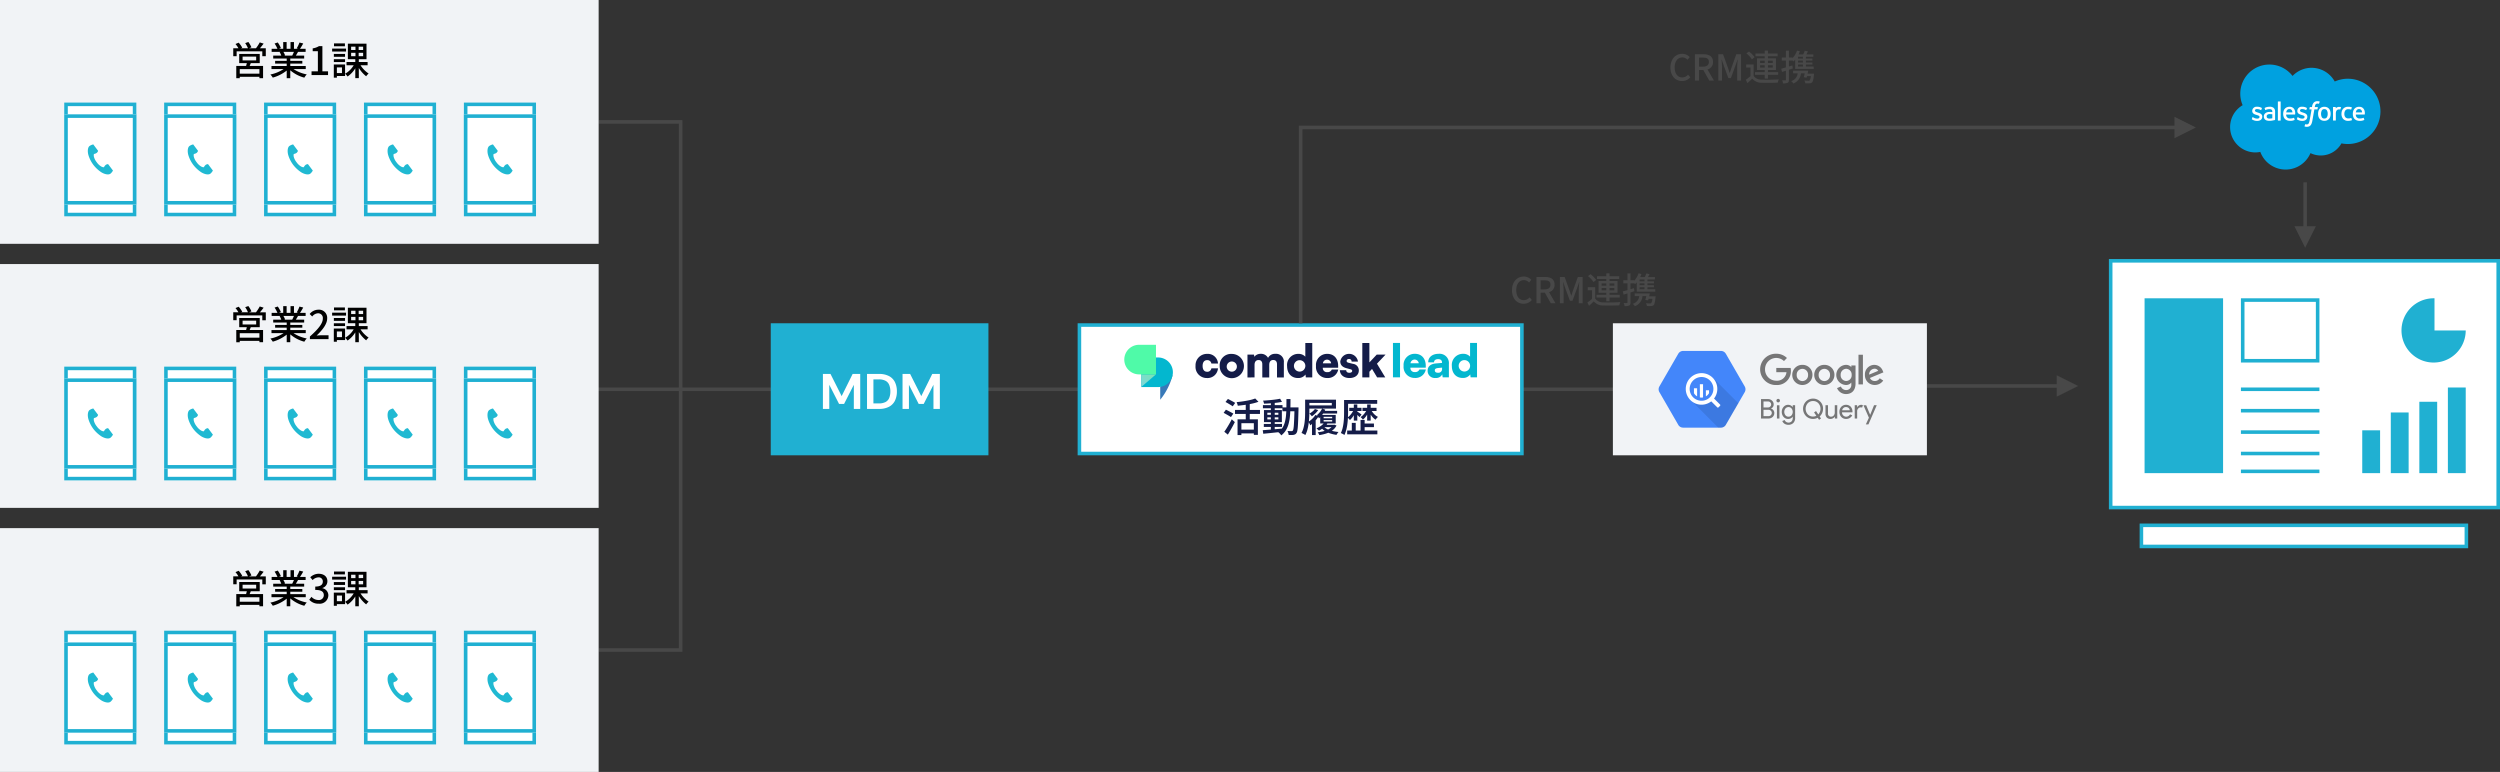 <svg xmlns="http://www.w3.org/2000/svg" xmlns:xlink="http://www.w3.org/1999/xlink" width="700.605" height="216.325" viewBox="0 0 700.605 216.325">
  <rect x="0" y="0" width="700.605" height="216.325" fill="#333333" stroke="none"/>
  <defs>
    <linearGradient id="linear-gradient" x1="0.946" x2="0" y2="1" gradientUnits="objectBoundingBox">
      <stop offset="0" stop-color="#7be4b5"/>
      <stop offset="1" stop-color="#7cd6de"/>
    </linearGradient>
  </defs>
  <g id="グループ_10390" data-name="グループ 10390" transform="translate(-4333 -6884.58)">
    <path id="パス_4839" data-name="パス 4839" d="M-16.82.13A2.906,2.906,0,0,0-14.53-.93l-.62-.73a2.129,2.129,0,0,1-1.63.78c-1.3,0-2.12-1.07-2.12-2.82,0-1.73.88-2.79,2.15-2.79a1.958,1.958,0,0,1,1.44.66l.63-.74a2.836,2.836,0,0,0-2.09-.93c-1.86,0-3.32,1.44-3.32,3.84S-18.67.13-16.82.13ZM-13.23,0h1.16V-2.97h1.19L-9.21,0H-7.9L-9.7-3.12A2.049,2.049,0,0,0-8.16-5.23c0-1.59-1.14-2.14-2.66-2.14h-2.41Zm1.16-3.9V-6.43h1.11c1.07,0,1.65.31,1.65,1.2S-9.89-3.9-10.96-3.9ZM-6.67,0h1.04V-3.64c0-.66-.09-1.61-.14-2.28h.04l.58,1.7L-3.86-.71h.72l1.28-3.51.59-1.7h.04c-.06.67-.15,1.62-.15,2.28V0H-.3V-7.37H-1.64L-2.97-3.64c-.17.49-.31.99-.48,1.48H-3.5c-.17-.49-.32-.99-.49-1.48L-5.34-7.37H-6.67ZM5.03-3.63v-.66H6.34v.66Zm0-1.95H6.34v.65H5.03Zm3.56,0v.65H7.24v-.65Zm0,1.95H7.24v-.66H8.59ZM6.34-.56h.9V-1.61H10.1v-.76H7.24v-.59H9.48V-6.24H7.24v-.57H9.96v-.77H7.24v-.81h-.9v.81H3.74v.77h2.6v.57H4.17v3.28H6.34v.59H3.6v.76H6.34ZM3.5-6.54a7.433,7.433,0,0,0-1.58-1.6l-.71.52A7.14,7.14,0,0,1,2.75-5.95ZM3.23-4.51H1.14v.86h1.2v2.41A13.789,13.789,0,0,1,1.03-.22L1.49.7c.49-.43.93-.83,1.35-1.24A3.332,3.332,0,0,0,5.55.61C6.71.65,8.83.63,9.98.58a4.05,4.05,0,0,1,.3-.91c-1.27.09-3.59.12-4.72.07A2.661,2.661,0,0,1,3.23-1.31ZM17.04-6.16H15.67v-.52h1.37Zm0,1.1H15.67v-.53h1.37Zm0,1.13H15.67v-.56h1.37Zm-2.96-.31-.96.3V-5.59h1v-.07a3.145,3.145,0,0,1,.27.3,5.725,5.725,0,0,0,.48-.5v2.6h5.19v-.67H17.87v-.56h1.82v-.57H17.87v-.53h1.82v-.57H17.87v-.52h2.09v-.66H18.01c.15-.26.3-.54.44-.82l-.9-.21a8.29,8.29,0,0,1-.42,1.03h-1.3a9.113,9.113,0,0,0,.35-.86l-.8-.2a5.48,5.48,0,0,1-1.26,2.11v-.16h-1V-8.38h-.85v1.93H11.11v.86h1.16v1.9c-.49.14-.94.27-1.3.36l.21.9,1.09-.34V-.24c0,.14-.05.17-.18.17-.11.01-.48.01-.88,0a2.969,2.969,0,0,1,.25.86,2.983,2.983,0,0,0,1.3-.17c.27-.15.36-.4.36-.86v-2.8c.36-.11.73-.23,1.09-.35Zm4.27,2.3c.06-.28.12-.56.18-.83H14.29v.75h1.29A2.545,2.545,0,0,1,13.75.15a3.11,3.11,0,0,1,.6.67,3.332,3.332,0,0,0,2.14-2.84h1.06c-.09.39-.19.78-.27,1.09l.79.12c.04-.13.08-.29.12-.45h1.06a2.493,2.493,0,0,1-.33,1.22.479.479,0,0,1-.34.08c-.19,0-.67-.01-1.14-.05a1.683,1.683,0,0,1,.26.77,9.7,9.7,0,0,0,1.22,0,.988.988,0,0,0,.69-.25c.24-.25.38-.83.51-2.11.02-.12.04-.34.04-.34Z" transform="translate(4821.215 6907.159)" fill="#484848"/>
    <path id="パス_4840" data-name="パス 4840" d="M3,0,6,6H0Z" transform="translate(4915.376 6989.743) rotate(90)" fill="#484848"/>
    <path id="パス_4841" data-name="パス 4841" d="M0,0V38.876" transform="translate(4911.876 6992.743) rotate(90)" fill="none" stroke="#484848" stroke-width="1"/>
    <path id="パス_4842" data-name="パス 4842" d="M3,0,6,6H0Z" transform="translate(4982 6953.995) rotate(180)" fill="#484848"/>
    <path id="パス_4843" data-name="パス 4843" d="M0,0V14.821" transform="translate(4979 6950.495) rotate(180)" fill="none" stroke="#484848" stroke-width="1"/>
    <path id="パス_4264" data-name="パス 4264" d="M18,3.711a7.37,7.37,0,0,1,5.333-2.29,7.446,7.446,0,0,1,6.488,3.846,8.966,8.966,0,0,1,3.667-.779,9.146,9.146,0,0,1,0,18.292A9,9,0,0,1,31.7,22.6,6.628,6.628,0,0,1,23.02,25.33a7.562,7.562,0,0,1-14.057-.342,6.937,6.937,0,0,1-1.443.15A7.107,7.107,0,0,1,4.01,11.9,8.168,8.168,0,0,1,18,3.711" transform="translate(4957.472 6902.159)" fill="#00a1e0"/>
    <path id="パス_4265" data-name="パス 4265" d="M144.98,285c-.026.069.01.083.018.1a2.462,2.462,0,0,0,.24.145,2.561,2.561,0,0,0,1.258.294c.863,0,1.4-.459,1.4-1.2v-.014c0-.683-.6-.931-1.172-1.11l-.074-.024c-.428-.139-.8-.259-.8-.54v-.015c0-.241.216-.418.55-.418a2.487,2.487,0,0,1,1.1.28s.083.054.114-.027c.017-.043.161-.43.176-.472a.08.08,0,0,0-.042-.1,2.447,2.447,0,0,0-1.236-.332h-.086a1.205,1.205,0,0,0-1.341,1.16v.014c0,.721.608.954,1.178,1.117l.092.028c.415.128.773.237.773.53v.014c0,.267-.232.466-.607.466a2.04,2.04,0,0,1-1.111-.32c-.061-.035-.1-.061-.143-.089a.068.068,0,0,0-.113.039Zm12.63,0c-.026.069.01.083.018.1a2.462,2.462,0,0,0,.24.145,2.561,2.561,0,0,0,1.258.294c.863,0,1.4-.459,1.4-1.2v-.014c0-.683-.6-.931-1.172-1.11l-.074-.024c-.428-.139-.8-.259-.8-.54v-.015c0-.241.216-.418.55-.418a2.488,2.488,0,0,1,1.1.28s.083.054.114-.027c.017-.043.161-.43.176-.472a.08.08,0,0,0-.042-.1,2.447,2.447,0,0,0-1.236-.332h-.086a1.205,1.205,0,0,0-1.341,1.16v.014c0,.721.608.954,1.178,1.117l.092.028c.415.128.773.237.773.53v.014c0,.267-.233.466-.608.466a2.04,2.04,0,0,1-1.111-.32c-.061-.035-.1-.06-.142-.089a.074.074,0,0,0-.114.039Zm8.622-1.447a1.775,1.775,0,0,1-.231.979.774.774,0,0,1-.7.342.764.764,0,0,1-.7-.342,2.211,2.211,0,0,1,0-1.954.768.768,0,0,1,.7-.338.778.778,0,0,1,.7.338,1.763,1.763,0,0,1,.231.975m.72-.774a1.733,1.733,0,0,0-.328-.625,1.584,1.584,0,0,0-.553-.421,2.005,2.005,0,0,0-1.544,0,1.593,1.593,0,0,0-.554.421,1.762,1.762,0,0,0-.328.625,2.893,2.893,0,0,0,0,1.548,1.743,1.743,0,0,0,.328.625,1.545,1.545,0,0,0,.553.417,2.049,2.049,0,0,0,1.544,0,1.546,1.546,0,0,0,.553-.417,1.734,1.734,0,0,0,.328-.625,2.877,2.877,0,0,0,0-1.548m5.913,1.983a.068.068,0,0,0-.092-.044,1.651,1.651,0,0,1-.335.1,2.61,2.61,0,0,1-.395.028,1.1,1.1,0,0,1-.824-.309,1.375,1.375,0,0,1-.309-.984,1.526,1.526,0,0,1,.276-.948.94.94,0,0,1,.8-.352,2.393,2.393,0,0,1,.761.109s.057.025.084-.05c.063-.175.11-.3.177-.492a.065.065,0,0,0-.044-.085,2.811,2.811,0,0,0-.48-.121,3.61,3.61,0,0,0-.54-.036,1.958,1.958,0,0,0-.8.155,1.661,1.661,0,0,0-.58.42,1.787,1.787,0,0,0-.35.625,2.491,2.491,0,0,0-.117.775,2.073,2.073,0,0,0,.479,1.434,1.822,1.822,0,0,0,1.422.535,2.93,2.93,0,0,0,1.02-.182.066.066,0,0,0,.029-.086Zm1.26-1.609a1.415,1.415,0,0,1,.2-.575.776.776,0,0,1,.7-.353.756.756,0,0,1,.683.353,1.2,1.2,0,0,1,.162.575Zm2.425-.51a1.514,1.514,0,0,0-.312-.57,1.433,1.433,0,0,0-.463-.353,1.782,1.782,0,0,0-.7-.141,1.9,1.9,0,0,0-.8.156,1.6,1.6,0,0,0-.561.428,1.756,1.756,0,0,0-.33.633,2.736,2.736,0,0,0-.107.778,2.607,2.607,0,0,0,.111.778,1.565,1.565,0,0,0,.966,1.026,2.454,2.454,0,0,0,.885.143,2.547,2.547,0,0,0,1.228-.244c.027-.015.053-.041.02-.117l-.159-.446a.07.07,0,0,0-.092-.042,2.353,2.353,0,0,1-1,.18,1,1,0,0,1-1.118-1.1l2.438,0a.072.072,0,0,0,.071-.063,2.614,2.614,0,0,0-.072-1.05m-21.947.51a1.424,1.424,0,0,1,.2-.575.776.776,0,0,1,.7-.353.758.758,0,0,1,.684.353,1.212,1.212,0,0,1,.161.575Zm2.424-.51a1.514,1.514,0,0,0-.311-.57,1.433,1.433,0,0,0-.462-.353,1.782,1.782,0,0,0-.7-.141,1.9,1.9,0,0,0-.8.156,1.6,1.6,0,0,0-.561.428,1.756,1.756,0,0,0-.33.633,2.758,2.758,0,0,0-.107.778,2.605,2.605,0,0,0,.111.778,1.565,1.565,0,0,0,.966,1.026,2.454,2.454,0,0,0,.885.143,2.547,2.547,0,0,0,1.228-.244c.027-.015.053-.041.02-.117l-.159-.446a.071.071,0,0,0-.092-.042,2.351,2.351,0,0,1-1,.18,1,1,0,0,1-1.117-1.1l2.438,0a.072.072,0,0,0,.071-.063,2.611,2.611,0,0,0-.073-1.05m-7.693,2.106a.493.493,0,0,1-.141-.144.589.589,0,0,1-.072-.317.533.533,0,0,1,.217-.472,1.093,1.093,0,0,1,.707-.176,5,5,0,0,1,.661.056V284.8h0a4.954,4.954,0,0,1-.658.087,1.1,1.1,0,0,1-.715-.143m.97-1.713c-.1-.007-.227-.011-.38-.011a2.312,2.312,0,0,0-.6.077,1.568,1.568,0,0,0-.509.236,1.137,1.137,0,0,0-.483.964,1.274,1.274,0,0,0,.111.557,1,1,0,0,0,.318.381,1.333,1.333,0,0,0,.5.215,2.912,2.912,0,0,0,.645.066,4.4,4.4,0,0,0,.74-.062c.239-.041.533-.1.614-.119l.171-.044a.077.077,0,0,0,.056-.08v-2.229a1.365,1.365,0,0,0-.388-1.076,1.658,1.658,0,0,0-1.12-.337,4.012,4.012,0,0,0-.653.061,2.355,2.355,0,0,0-.752.274.076.076,0,0,0-.022.1l.173.464a.062.062,0,0,0,.08.04.315.315,0,0,0,.04-.02,2.474,2.474,0,0,1,1.062-.247.981.981,0,0,1,.6.158c.133.1.2.256.2.581v.1c-.21-.03-.4-.047-.4-.047m19.661-1.256a.066.066,0,0,0-.037-.087,2.114,2.114,0,0,0-.409-.07,1.215,1.215,0,0,0-.628.1,1.107,1.107,0,0,0-.412.3v-.3a.071.071,0,0,0-.07-.074h-.625a.071.071,0,0,0-.07.074v3.636a.075.075,0,0,0,.074.074h.64a.074.074,0,0,0,.074-.074v-1.816a2.127,2.127,0,0,1,.081-.64.921.921,0,0,1,.213-.359.748.748,0,0,1,.3-.181,1.174,1.174,0,0,1,.327-.046,1.369,1.369,0,0,1,.268.033c.047.005.073-.023.089-.066.042-.111.161-.445.183-.512" transform="translate(4819.083 6632.924)" fill="#fff"/>
    <path id="パス_4266" data-name="パス 4266" d="M330.2,244.722a2.092,2.092,0,0,0-.241-.058,1.91,1.91,0,0,0-.331-.025,1.4,1.4,0,0,0-1.032.37,2.015,2.015,0,0,0-.49,1.106l-.03.165h-.554a.082.082,0,0,0-.081.071l-.09.507c-.007.048.014.078.079.078h.539l-.546,3.051a3.775,3.775,0,0,1-.146.6,1.229,1.229,0,0,1-.17.347.453.453,0,0,1-.223.172.906.906,0,0,1-.287.041,1.078,1.078,0,0,1-.2-.022.576.576,0,0,1-.132-.043.067.067,0,0,0-.088.039c-.02.052-.164.447-.181.5a.074.074,0,0,0,.038.1,2,2,0,0,0,.223.065,1.477,1.477,0,0,0,.357.034,1.787,1.787,0,0,0,.6-.093,1.131,1.131,0,0,0,.451-.314,1.61,1.61,0,0,0,.316-.546,4.632,4.632,0,0,0,.214-.818l.549-3.108h.8a.082.082,0,0,0,.082-.071l.091-.507c.006-.049-.014-.078-.08-.078h-.779a3.379,3.379,0,0,1,.129-.55.719.719,0,0,1,.171-.26.512.512,0,0,1,.2-.127.848.848,0,0,1,.262-.037,1.024,1.024,0,0,1,.2.02c.075.016.1.025.125.031.08.024.09,0,.106-.038l.186-.512a.065.065,0,0,0-.045-.085m-10.89,5.272a.071.071,0,0,1-.07.074h-.646a.07.07,0,0,1-.07-.074v-5.2a.07.07,0,0,1,.07-.074h.646a.071.071,0,0,1,.07.074Z" transform="translate(4652.837 6668.298)" fill="#fff"/>
    <g id="パス_4836" data-name="パス 4836" transform="translate(4924 6957.174)" fill="#fff">
      <path d="M 109.106 69.648 L 0.5 69.648 L 0.5 0.5 L 109.106 0.5 L 109.106 69.648 Z" stroke="none"/>
      <path d="M 1 1 L 1 69.148 L 108.606 69.148 L 108.606 1 L 1 1 M -7.62939453125e-06 -7.62939453125e-06 L 109.606 -7.62939453125e-06 L 109.606 70.148 L -7.62939453125e-06 70.148 L -7.62939453125e-06 -7.62939453125e-06 Z" stroke="none" fill="#20b0d2"/>
    </g>
    <g id="パス_4844" data-name="パス 4844" transform="translate(4932.613 7031.299)" fill="#fff">
      <path d="M 91.569 6.42 L 0.5 6.42 L 0.5 0.5 L 91.569 0.5 L 91.569 6.42 Z" stroke="none"/>
      <path d="M 1 1 L 1 5.92 L 91.069 5.92 L 91.069 1 L 1 1 M 0 1.430511474609375e-06 L 92.069 1.430511474609375e-06 L 92.069 6.92 L 0 6.92 L 0 1.430511474609375e-06 Z" stroke="none" fill="#20b0d2"/>
    </g>
    <path id="パス_4837" data-name="パス 4837" d="M6110.765,3637.522h22.976v148h-22.976" transform="translate(-1610 3281.221)" fill="none" stroke="#484848" stroke-width="1"/>
    <path id="パス_4845" data-name="パス 4845" d="M0,0H369" transform="translate(4500.5 6993.674)" fill="none" stroke="#484848" stroke-width="1"/>
    <path id="パス_4846" data-name="パス 4846" d="M0,0H61V37H0Z" transform="translate(4549 6975.174)" fill="#20b0d2"/>
    <path id="パス_4847" data-name="パス 4847" d="M-16.387,0V-9.8h2.128l3.122,6.216L-8.057-9.8h2.128V0H-7.721V-6.762L-10.451-1.4h-1.414L-14.6-6.762V0ZM-4.025,0V-9.8H-.679a5.866,5.866,0,0,1,2.835.609A3.842,3.842,0,0,1,3.808-7.483,5.8,5.8,0,0,1,4.347-4.9a5.8,5.8,0,0,1-.539,2.583A3.842,3.842,0,0,1,2.156-.609,5.866,5.866,0,0,1-.679,0Zm1.792-1.54h1.47a4,4,0,0,0,1.946-.4A2.271,2.271,0,0,0,2.2-3.087,4.766,4.766,0,0,0,2.513-4.9,4.778,4.778,0,0,0,2.2-6.706,2.3,2.3,0,0,0,1.183-7.868,3.946,3.946,0,0,0-.763-8.274h-1.47ZM5.929,0V-9.8H8.057l3.122,6.216L14.259-9.8h2.128V0H14.595V-6.762L11.865-1.4H10.451L7.721-6.762V0Z" transform="translate(4580 6999.174)" fill="#fff"/>
    <g id="パス_4848" data-name="パス 4848" transform="translate(4635 6975.174)" fill="#fff">
      <path d="M 124.5 36.5 L 0.5 36.5 L 0.5 0.5 L 124.5 0.5 L 124.5 36.5 Z" stroke="none"/>
      <path d="M 1 1 L 1 36 L 124 36 L 124 1 L 1 1 M 0 0 L 125 0 L 125 37 L 0 37 L 0 0 Z" stroke="none" fill="#20b0d2"/>
    </g>
    <path id="パス_4849" data-name="パス 4849" d="M-17.688-3.454h5.7V.891h-1.133V-2.387H-16.61V.946h-1.078Zm4.95-5.852.913.924a12.948,12.948,0,0,1-1.771.511q-.979.215-2.013.357t-2.013.242a3.411,3.411,0,0,0-.132-.511,3.742,3.742,0,0,0-.2-.5q.7-.066,1.435-.17t1.419-.231q.687-.127,1.292-.281A8.352,8.352,0,0,0-12.738-9.306Zm-2.651,1.155h1.122v5.313h-1.122ZM-18.4-6.105H-11.4v1.133H-18.4Zm1.485,5.522h4.268V.484h-4.268Zm-4.147-7.744.671-.847q.319.154.7.357t.748.4q.363.2.594.352l-.693.957q-.22-.165-.572-.379t-.737-.44Q-20.735-8.151-21.065-8.327Zm-.528,3.047.638-.88q.319.143.709.346l.759.4q.368.193.611.346l-.66.979a5.911,5.911,0,0,0-.583-.374q-.363-.209-.753-.429T-21.593-5.28Zm.187,5.3q.3-.407.66-.984t.737-1.227q.374-.649.7-1.276l.858.781q-.286.572-.616,1.183t-.671,1.2q-.341.589-.671,1.128Zm11.077-2.2h5.1v.847h-5.1Zm-.253-5.258h5.489v.869h-5.489Zm2.233-.836h1.078V-.33H-8.349ZM-10.626-.418q.682-.055,1.568-.121t1.881-.154L-5.2-.869l.011.9q-.935.1-1.886.2T-8.9.424q-.875.082-1.578.16Zm1.287-3.6v.583h3.091v-.583Zm0-1.3v.583h3.091v-.583Zm-.946-.748h5.016v3.388h-5.016ZM-5.764-9.24l.528.88q-.682.143-1.54.247t-1.766.171q-.908.066-1.733.088a2.343,2.343,0,0,0-.1-.429,2.922,2.922,0,0,0-.165-.418q.616-.033,1.271-.088T-7.98-8.91q.632-.066,1.2-.148T-5.764-9.24ZM-5.115-6.8h3.861V-5.72H-5.115Zm3.388,0H-.605v.528q-.044,1.716-.088,2.9t-.1,1.947A8.719,8.719,0,0,1-.941-.237a1.763,1.763,0,0,1-.226.611A1.159,1.159,0,0,1-1.54.737,1.428,1.428,0,0,1-2,.891a3.468,3.468,0,0,1-.605.044q-.363,0-.759-.011a3.378,3.378,0,0,0-.11-.566A2.092,2.092,0,0,0-3.707-.2q.374.033.677.038t.468.006a.55.55,0,0,0,.22-.038.412.412,0,0,0,.165-.148,1.413,1.413,0,0,0,.16-.506A10.366,10.366,0,0,0-1.9-1.952q.05-.721.094-1.848t.077-2.745ZM-3.982-9.141h1.133q0,1.375-.028,2.629t-.148,2.365a12.558,12.558,0,0,1-.391,2.062A6.659,6.659,0,0,1-4.174-.352a5.42,5.42,0,0,1-1.26,1.386A2.7,2.7,0,0,0-5.665.72,3.568,3.568,0,0,0-5.967.4a2.736,2.736,0,0,0-.3-.247A4.7,4.7,0,0,0-5.115-1.078a5.686,5.686,0,0,0,.676-1.557,10.9,10.9,0,0,0,.33-1.875q.093-1.012.11-2.173T-3.982-9.141Zm5.236.165H2.442v3.311q0,.715-.044,1.573T2.239-2.338A13.449,13.449,0,0,1,1.9-.594,7.049,7.049,0,0,1,1.3.946,1.7,1.7,0,0,0,.99.737q-.2-.11-.4-.215A3.042,3.042,0,0,0,.231.363,6.579,6.579,0,0,0,.792-1.056,11.227,11.227,0,0,0,1.1-2.635q.1-.809.127-1.589t.027-1.441Zm.9,0H9.9v2.508H2.156v-.9H8.723v-.693H2.156Zm4.323,7.04H9.306v.66H6.479ZM5.918-5.83h4.3v.748h-4.3ZM9.053-1.936h.2l.187-.033.605.242a3.739,3.739,0,0,1-.8,1.072,4.681,4.681,0,0,1-1.122.77A7.727,7.727,0,0,1,6.76.632,12.887,12.887,0,0,1,5.225.957a2.257,2.257,0,0,0-.192-.4A3.431,3.431,0,0,0,4.774.165,11.437,11.437,0,0,0,6.149-.066a7.394,7.394,0,0,0,1.226-.4,4.559,4.559,0,0,0,1-.578,2.5,2.5,0,0,0,.677-.776Zm-2.574.462a3.085,3.085,0,0,0,.979.759A6.392,6.392,0,0,0,8.888-.2a12.3,12.3,0,0,0,1.727.286A2.185,2.185,0,0,0,10.3.468a4.738,4.738,0,0,0-.259.424,10,10,0,0,1-1.8-.413,6.416,6.416,0,0,1-1.5-.709A4.074,4.074,0,0,1,5.665-1.254ZM6.6-2.5l.891.264a4.96,4.96,0,0,1-1.056,1.1,8.7,8.7,0,0,1-1.3.847q-.077-.077-.209-.2T4.659-.726q-.138-.121-.237-.2A6.718,6.718,0,0,0,5.66-1.612,4.062,4.062,0,0,0,6.6-2.5Zm-.165-.759v.418h2.4v-.418Zm0-.913v.407h2.4v-.407ZM5.478-4.7H9.823v2.4H5.478Zm.528-1.771.9.308a7.857,7.857,0,0,1-.786,1.331,6.256,6.256,0,0,1-1,1.1q-.044-.1-.137-.281t-.2-.363a2.8,2.8,0,0,0-.2-.292,5.427,5.427,0,0,0,.8-.814A4.9,4.9,0,0,0,6.006-6.468ZM4.125-4.675l.913.341a7.38,7.38,0,0,1-.66.946,9.41,9.41,0,0,1-.82.885,8.245,8.245,0,0,1-.863.72q-.044-.11-.132-.3T2.371-2.47q-.1-.192-.181-.313a6.535,6.535,0,0,0,1.072-.841A5.4,5.4,0,0,0,4.125-4.675ZM3.179-2.893l.7-.7.33.11V.946H3.179Zm.814-3.465.913.3A5.722,5.722,0,0,1,4.1-5.1a7.164,7.164,0,0,1-.962.792,2.335,2.335,0,0,0-.187-.237L2.7-4.829a1.957,1.957,0,0,0-.237-.231,6.424,6.424,0,0,0,.858-.594A3.521,3.521,0,0,0,3.993-6.358Zm8.943-2.519H21.45v1.056H12.936Zm.1,8.558h8.459V.737H13.035Zm4.411-1.969h3.091v1.012H17.446ZM13.618-6.7H17.05v.9H13.618ZM12.166-8.877h1.122v3.355q0,.7-.038,1.54t-.143,1.7a13.62,13.62,0,0,1-.313,1.7A7.882,7.882,0,0,1,12.254.935a1.315,1.315,0,0,0-.286-.2q-.187-.1-.374-.2a3.118,3.118,0,0,0-.341-.149,6.485,6.485,0,0,0,.5-1.4,13.483,13.483,0,0,0,.275-1.546q.093-.786.116-1.551t.022-1.413Zm2.728,1.254h.979V-3.1h-.979Zm1.892,4.334H17.93V.341H16.786Zm-2.453.814h1.1V.231h-1.1ZM14.894-6.2l.649.22a8.331,8.331,0,0,1-.462,1.023,7.323,7.323,0,0,1-.6.957,4.456,4.456,0,0,1-.682.737,4.462,4.462,0,0,0-.314-.374,4.213,4.213,0,0,0-.347-.341,4.063,4.063,0,0,0,.677-.589,5.721,5.721,0,0,0,.616-.786A6.119,6.119,0,0,0,14.894-6.2Zm2.431-.5h3.938v.9H17.325Zm1.309-.924h.99V-3.1h-.99ZM18.568-6.2l.649.22a7.1,7.1,0,0,1-.467.99,6.85,6.85,0,0,1-.616.913,4.013,4.013,0,0,1-.7.693,3.151,3.151,0,0,0-.3-.374,4.213,4.213,0,0,0-.347-.341,3.427,3.427,0,0,0,.688-.55,5.9,5.9,0,0,0,.622-.748A5.452,5.452,0,0,0,18.568-6.2Zm-2.739.539q.088.055.264.17t.374.253l.363.253q.165.116.231.171l-.572.737a3.294,3.294,0,0,0-.259-.275L15.9-4.681q-.176-.171-.347-.319t-.281-.237Zm3.883-.506a4.756,4.756,0,0,0,.5.8,4.551,4.551,0,0,0,.671.709,3.7,3.7,0,0,0,.781.517,3.4,3.4,0,0,0-.352.363,3.986,3.986,0,0,0-.319.418,3.931,3.931,0,0,1-.792-.671,5.672,5.672,0,0,1-.676-.907,6.373,6.373,0,0,1-.5-1.017Z" transform="translate(4697.5 7005.557)" fill="#141c48"/>
    <g id="oneline-lead-color-light" transform="translate(4648.072 6980.685)">
      <g id="グループ_8564" data-name="グループ 8564" transform="translate(0 0.521)">
        <path id="パス_23" data-name="パス 23" d="M143.75,133.8v-3.613l3.483-3.317A18.077,18.077,0,0,1,143.75,133.8Z" transform="translate(-133.681 -118.404)" fill="#3879b8"/>
        <path id="パス_24" data-name="パス 24" d="M87.5,83.292h4.738a4.146,4.146,0,0,0,0-8.292H87.5Z" transform="translate(-82.762 -71.446)" fill="#03b7cf" fill-rule="evenodd"/>
        <path id="パス_25" data-name="パス 25" d="M87.415,125h4.146l-4.146,3.554Z" transform="translate(-82.684 -116.708)" fill="url(#linear-gradient)"/>
        <path id="パス_26" data-name="パス 26" d="M41.646,37.5h4.738v8.292H41.646a4.146,4.146,0,1,1,0-8.292Z" transform="translate(-37.5 -37.5)" fill="#4ffaa8" fill-rule="evenodd"/>
      </g>
      <path id="パス_27" data-name="パス 27" d="M833.983,41.646V32H832v9.646Z" transform="translate(-756.707 -32)" fill="#03b7cf"/>
      <path id="パス_28" data-name="パス 28" d="M863.463,67.52A3.088,3.088,0,0,0,866.61,70.9a2.957,2.957,0,0,0,3.083-2.38h-1.8a1.224,1.224,0,0,1-1.241.729,1.137,1.137,0,0,1-1.279-1.241h4.3v-.5c0-2.021-1.139-3.378-3.045-3.378A3.1,3.1,0,0,0,863.463,67.52Zm1.932-.729a1.164,1.164,0,0,1,2.316,0Z" transform="translate(-785.188 -61.085)" fill="#03b7cf"/>
      <path id="パス_29" data-name="パス 29" d="M936.812,70.9a1.879,1.879,0,0,0,1.881-1.011l.128.844h1.74V67a2.617,2.617,0,0,0-2.9-2.866c-1.727,0-2.917.96-2.891,2.392H936.4c-.013-.55.409-.9,1.151-.9.678,0,1.087.307,1.087.96v.1l-1.663.141c-1.42.115-2.367.755-2.367,2.021A1.979,1.979,0,0,0,936.812,70.9Zm.691-1.458c-.6,0-.883-.243-.883-.678,0-.4.256-.589,1.036-.665l1-.1v.345A1.027,1.027,0,0,1,937.5,69.439Z" transform="translate(-849.594 -61.085)" fill="#03b7cf"/>
      <path id="パス_30" data-name="パス 30" d="M1009.282,41.813a2.46,2.46,0,0,0,2.111-.985l.1.819h1.8V32h-1.945v3.838a2.559,2.559,0,0,0-1.945-.793,3.116,3.116,0,0,0-3.16,3.442C1006.25,40.508,1007.439,41.813,1009.282,41.813Zm.474-1.8a1.6,1.6,0,0,1,0-3.2,1.6,1.6,0,0,1,0,3.2Z" transform="translate(-914.443 -32)" fill="#03b7cf"/>
      <path id="パス_31" data-name="パス 31" d="M248.185,67.718a3.13,3.13,0,0,0,3.134,3.39,2.935,2.935,0,0,0,3.16-2.712h-1.855a1.119,1.119,0,0,1-1.177.96c-.806,0-1.279-.576-1.279-1.638,0-1.036.473-1.625,1.267-1.625a1.124,1.124,0,0,1,1.19.96h1.855a2.853,2.853,0,0,0-3.019-2.712A3.2,3.2,0,0,0,248.185,67.718Z" transform="translate(-228.219 -61.275)" fill="#141c48"/>
      <path id="パス_32" data-name="パス 32" d="M319.577,67.853a3.4,3.4,0,1,0,3.4-3.378A3.193,3.193,0,0,0,319.577,67.853Zm1.983-.013a1.426,1.426,0,1,1,1.42,1.612A1.43,1.43,0,0,1,321.56,67.84Z" transform="translate(-292.845 -61.397)" fill="#141c48"/>
      <path id="パス_33" data-name="パス 33" d="M403.744,70.819V67.327c0-1.075.576-1.382,1.139-1.382.627,0,1.036.384,1.036,1.177v3.7h1.945V67.327c0-1.087.563-1.395,1.126-1.395.627,0,1.049.384,1.049,1.19v3.7h1.919V66.636a2.194,2.194,0,0,0-2.418-2.431,2.156,2.156,0,0,0-2.009,1.139,2.224,2.224,0,0,0-2.111-1.139,2.179,2.179,0,0,0-1.74.832l-.077-.614h-1.842v6.4Z" transform="translate(-367.241 -61.153)" fill="#141c48"/>
      <path id="パス_34" data-name="パス 34" d="M522.082,42.023a2.459,2.459,0,0,0,2.111-.985l.1.819h1.8V32.21h-1.945v3.838a2.559,2.559,0,0,0-1.945-.793,3.116,3.116,0,0,0-3.16,3.442C519.05,40.718,520.24,42.023,522.082,42.023Zm.473-1.8a1.6,1.6,0,0,1,0-3.2,1.6,1.6,0,0,1,0,3.2Z" transform="translate(-473.414 -32.19)" fill="#141c48"/>
      <path id="パス_35" data-name="パス 35" d="M604.416,67.73a3.088,3.088,0,0,0,3.147,3.378,2.956,2.956,0,0,0,3.083-2.38h-1.8a1.224,1.224,0,0,1-1.241.729,1.137,1.137,0,0,1-1.279-1.241h4.3v-.5c0-2.021-1.139-3.378-3.045-3.378A3.1,3.1,0,0,0,604.416,67.73ZM606.348,67a1.164,1.164,0,0,1,2.316,0Z" transform="translate(-550.69 -61.275)" fill="#141c48"/>
      <path id="パス_36" data-name="パス 36" d="M675,68.92c.051,1.292,1.075,2.188,2.687,2.188,1.548,0,2.623-.819,2.623-2.137a1.823,1.823,0,0,0-1.612-1.83l-1.139-.281c-.409-.1-.665-.2-.665-.537s.269-.55.665-.55a.679.679,0,0,1,.729.729h1.778a2.5,2.5,0,0,0-4.951-.038c0,.857.473,1.561,1.74,1.893l1.126.294c.333.09.473.243.473.461,0,.32-.294.525-.793.525-.576,0-.883-.269-.883-.716Z" transform="translate(-614.584 -61.275)" fill="#141c48"/>
      <path id="パス_37" data-name="パス 37" d="M743.364,40.257l.742-.78,1.433,2.38h2.277l-2.328-3.851,2.405-2.546h-2.469l-2.06,2.188V32.21h-1.983v9.646h1.983Z" transform="translate(-674.676 -32.19)" fill="#141c48"/>
    </g>
    <path id="パス_4850" data-name="パス 4850" d="M0,0H88V37H0Z" transform="translate(4785 6975.174)" fill="#f1f3f6"/>
    <path id="パス_4337" data-name="パス 4337" d="M10.506,31.942,5.214,22.778a1.583,1.583,0,0,1,0-1.584l5.292-9.167a1.586,1.586,0,0,1,1.374-.791H22.471a1.581,1.581,0,0,1,1.363.791l5.3,9.168a1.583,1.583,0,0,1,0,1.584l-5.3,9.163a1.586,1.586,0,0,1-1.375.791H11.865a1.584,1.584,0,0,1-1.366-.791Z" transform="translate(4792.813 6971.689)" fill="#4386fa"/>
    <path id="パス_4338" data-name="パス 4338" d="M27.4,24.834s1.472,3.529-.534,5.53-5.658.72-5.658.72l7.43,7.458h.754a1.6,1.6,0,0,0,1.375-.791l3.5-6.067Z" transform="translate(4785.89 6965.879)" opacity="0.1"/>
    <path id="パス_4339" data-name="パス 4339" d="M27.885,30.9,26.259,29.28a.252.252,0,0,0-.06-.046,4.421,4.421,0,1,0-.769.774.28.28,0,0,0,.043.057L27.1,31.692a.252.252,0,0,0,.18.074.258.258,0,0,0,.18-.074l.431-.431a.252.252,0,0,0,.074-.18.258.258,0,0,0-.074-.18ZM22.7,29.847a3.326,3.326,0,1,1,3.327-3.327A3.327,3.327,0,0,1,22.7,29.847Zm-2.126-3.5v1.374a2.449,2.449,0,0,0,.889.9V26.34Zm1.661-1.14v3.715a2.466,2.466,0,0,0,.889,0V25.2Zm2.573,2.512V26.9h-.889v1.715a2.454,2.454,0,0,0,.889-.9Z" transform="translate(4787.14 6967.042)" fill="#fff"/>
    <path id="パス_4340" data-name="パス 4340" d="M63.223,16.591H59.209v1.192h2.853a2.642,2.642,0,0,1-2.847,2.388,3.135,3.135,0,0,1-3.158-3.124v-.054a3.142,3.142,0,0,1,3.15-3.2,3.1,3.1,0,0,1,2.152.873l.836-.861a4.249,4.249,0,0,0-3.026-1.192,4.386,4.386,0,1,0,.062,8.768A3.872,3.872,0,0,0,63.3,17.4a3.573,3.573,0,0,0-.073-.792Zm3.3-.861a2.783,2.783,0,0,0-2.841,2.738v.06a2.831,2.831,0,0,0,5.662.033,2.755,2.755,0,0,0-2.816-2.83Zm.015,1.111a1.612,1.612,0,0,1,1.575,1.722,1.6,1.6,0,0,1-1.584,1.709,1.624,1.624,0,0,1-1.6-1.722,1.6,1.6,0,0,1,1.605-1.7Zm6.135-1.111a2.783,2.783,0,0,0-2.832,2.738v.06a2.831,2.831,0,1,0,5.662.033,2.76,2.76,0,0,0-2.827-2.827Zm.017,1.111a1.612,1.612,0,0,1,1.575,1.722,1.6,1.6,0,0,1-1.584,1.709,1.624,1.624,0,0,1-1.6-1.722,1.6,1.6,0,0,1,1.6-1.7Zm6.025-1.111a2.823,2.823,0,0,0-.026,5.639,1.861,1.861,0,0,0,1.545-.689v.557a1.416,1.416,0,0,1-1.48,1.558,1.568,1.568,0,0,1-1.442-1l-1.077.448a2.7,2.7,0,0,0,2.526,1.668c1.506,0,2.657-.949,2.657-2.938V15.9H80.238v.474a1.993,1.993,0,0,0-1.519-.646Zm.11,1.1a1.6,1.6,0,0,1,1.506,1.722,1.575,1.575,0,0,1-1.523,1.7,1.592,1.592,0,0,1-1.558-1.7,1.623,1.623,0,0,1,1.578-1.722Zm7.846-1.1a2.662,2.662,0,0,0-2.625,2.815,2.726,2.726,0,0,0,2.765,2.823,2.858,2.858,0,0,0,2.367-1.237l-.975-.646a1.572,1.572,0,0,1-1.374.775,1.449,1.449,0,0,1-1.381-.861l3.779-1.566-.191-.458a2.55,2.55,0,0,0-2.35-1.644Zm.05,1.077a1.125,1.125,0,0,1,1.044.6l-2.53,1.06a1.564,1.564,0,0,1,1.48-1.657ZM82.244,21.2h1.241V12.9H82.243ZM54.927,30.766V25.322H56.9a1.563,1.563,0,0,1,1.11.431,1.361,1.361,0,0,1,.465,1.06,1.151,1.151,0,0,1-.738,1.134v.03a1.325,1.325,0,0,1,.669.475,1.26,1.26,0,0,1,.251.773,1.45,1.45,0,0,1-.477,1.111,1.661,1.661,0,0,1-1.165.431H54.932Zm.7-4.774v1.671h1.27a.842.842,0,0,0,.624-.251.811.811,0,0,0,.029-1.143l-.022-.022a.8.8,0,0,0-.6-.252h-1.29Zm0,2.322V30.1h1.409a.9.9,0,0,0,.906-.888.853.853,0,0,0-.267-.624A.911.911,0,0,0,57,28.323h-1.38Zm4.606-2.558a.494.494,0,1,1-.144-.35.477.477,0,0,1,.144.351Zm-.144,1.291V30.77h-.7V27.048Zm2.52,5.488a2.015,2.015,0,0,1-.585-.08,1.9,1.9,0,0,1-.5-.215,1.7,1.7,0,0,1-.388-.351,1.443,1.443,0,0,1-.243-.431l.668-.275a1.042,1.042,0,0,0,.4.525,1.11,1.11,0,0,0,.646.2,1.158,1.158,0,0,0,.891-.342,1.327,1.327,0,0,0,.321-.943v-.368h-.03a1.374,1.374,0,0,1-.536.467,1.609,1.609,0,0,1-.733.172,1.652,1.652,0,0,1-1.257-.57,2.068,2.068,0,0,1-.519-1.412,2.039,2.039,0,0,1,.517-1.408,1.639,1.639,0,0,1,1.257-.578,1.6,1.6,0,0,1,.734.172,1.375,1.375,0,0,1,.536.467h.03V27.04h.669v3.568a1.906,1.906,0,0,1-.51,1.408,1.867,1.867,0,0,1-1.358.512Zm.024-2.283a1.077,1.077,0,0,0,.844-.372,1.546,1.546,0,0,0,0-1.937,1.074,1.074,0,0,0-.844-.381,1.092,1.092,0,0,0-.844.381,1.54,1.54,0,0,0,0,1.936,1.1,1.1,0,0,0,.844.378Zm9.113.517-.551.357-.374-.556a2.949,2.949,0,0,1-1.308.312,2.692,2.692,0,0,1-1.993-.825,2.94,2.94,0,0,1,0-4.048,2.812,2.812,0,0,1,3.988,0,2.749,2.749,0,0,1,.807,2.016,2.915,2.915,0,0,1-.247,1.192,2.852,2.852,0,0,1-.7.973Zm-2.229-.556A2.061,2.061,0,0,0,70.432,30l-.634-.954.551-.372.63.951A2.32,2.32,0,0,0,71,26.483a1.976,1.976,0,0,0-1.483-.615,2,2,0,0,0-1.491.615,2.343,2.343,0,0,0,0,3.116,2,2,0,0,0,1.5.62Zm6.778.552h-.67v-.521h-.03a1.243,1.243,0,0,1-.491.458,1.409,1.409,0,0,1-.689.183,1.38,1.38,0,0,1-1.054-.392,1.556,1.556,0,0,1-.365-1.114V27.037h.7v2.291a.823.823,0,0,0,.916.916.882.882,0,0,0,.7-.34,1.226,1.226,0,0,0,.282-.812V27.04h.7v3.723Zm2.488.123a1.786,1.786,0,0,1-1.354-.564A2,2,0,0,1,76.9,28.9a2.026,2.026,0,0,1,.52-1.417,1.861,1.861,0,0,1,2.645-.03,2.111,2.111,0,0,1,.491,1.506v.076H77.621a1.214,1.214,0,0,0,.365.882,1.18,1.18,0,0,0,1.887-.334l.624.3a1.872,1.872,0,0,1-.7.739,1.936,1.936,0,0,1-1.011.262Zm-1.119-2.434H79.8a.933.933,0,0,0-.317-.646,1.135,1.135,0,0,0-.764-.254,1.014,1.014,0,0,0-.68.243,1.171,1.171,0,0,0-.377.655Zm4.224,2.311h-.7V27.042h.669v.609h.03a1.032,1.032,0,0,1,.431-.506,1.214,1.214,0,0,1,.646-.215,1.312,1.312,0,0,1,.517.093l-.215.678a1.054,1.054,0,0,0-.411-.054.907.907,0,0,0-.689.321,1.077,1.077,0,0,0-.293.745v2.056Zm5.471-3.723-2.331,5.381H84.3l.861-1.878-1.527-3.5H84.4l1.111,2.679h.015L86.6,27.044h.756Z" transform="translate(4771.582 6971.099)" fill="#767677"/>
    <path id="パス_4838" data-name="パス 4838" d="M6304.684,3684.16v-54.867h247.876" transform="translate(-1607.184 3291.014)" fill="none" stroke="#484848" stroke-width="1"/>
    <path id="パス_4851" data-name="パス 4851" d="M3,0,6,6H0Z" transform="translate(4948.376 6917.308) rotate(90)" fill="#484848"/>
    <path id="パス_4852" data-name="パス 4852" d="M0,0H167.765V68.325H0Z" transform="translate(4333 6958.58)" fill="#f1f3f6"/>
    <path id="パス_4853" data-name="パス 4853" d="M-11.3-.4h-5.511V-1.661H-11.3ZM-16.016-5.17h3.806v1.056h-3.806Zm4.807,1.826V-5.929h-5.753v2.585h2.134c-.066.253-.132.539-.209.792h-2.75V.88h.979v-.4H-11.3V.869h1.023V-2.552h-3.762c.1-.242.209-.517.319-.792Zm.055-4.169c.33-.385.693-.847,1.034-1.3l-1.089-.341a11.5,11.5,0,0,1-1.056,1.639H-14.19l.649-.253a6.62,6.62,0,0,0-.858-1.5l-.891.308a7.78,7.78,0,0,1,.781,1.441h-1.947l.341-.154a6.822,6.822,0,0,0-1-1.408l-.891.374a7.444,7.444,0,0,1,.825,1.188h-1.452v2.222h.946V-6.644h7.194v1.353h.979V-7.513ZM-1.628-6.5a10.264,10.264,0,0,1-.484,1.045H-4.433l.319-.066A4.628,4.628,0,0,0-4.587-6.5ZM1.683-1.683v-.858H-2.651v-.671H.726v-.77H-2.651v-.66H1.243v-.814H-1.089c.187-.308.407-.671.616-1.045H1.65v-.858H.066a17.211,17.211,0,0,0,.913-1.5L-.077-9.119a9.587,9.587,0,0,1-.77,1.628l.418.132H-1.617V-9.24h-.968v1.881H-3.674V-9.24h-.957v1.881h-1.21l.561-.209a7.646,7.646,0,0,0-.88-1.573l-.891.3a8.247,8.247,0,0,1,.8,1.485H-7.876V-6.5h2.5l-.264.044a5.449,5.449,0,0,1,.462,1H-7.436v.814h3.784v.66H-6.9v.77h3.245v.671H-7.92v.858h3.4A10.673,10.673,0,0,1-8.228-.154a4.591,4.591,0,0,1,.671.869,10.926,10.926,0,0,0,3.905-1.98V.869h1V-1.342A9.812,9.812,0,0,0,1.287.726a4.594,4.594,0,0,1,.682-.913,10.1,10.1,0,0,1-3.729-1.5ZM2.849,0H8.074V-1.078H6.05c-.4,0-.9.033-1.32.077C6.446-2.64,7.689-4.257,7.689-5.819A2.289,2.289,0,0,0,5.247-8.25,3.143,3.143,0,0,0,2.783-7.04l.715.7a2.2,2.2,0,0,1,1.595-.9A1.315,1.315,0,0,1,6.468-5.753c0,1.331-1.232,2.9-3.619,5.016Zm9.812-8.866H9.6v.8h3.058Zm.319,1.452H9.075V-6.6H12.98Zm-.286,1.5H9.559v.792h3.135ZM9.559-3.652h3.135v-.8H9.559Zm2.277,1.507V-.561h-1.43V-2.145ZM12.7-2.97H9.548v3.7h.858V.264h2.3ZM14.4-6.237H15.62v.957H14.4Zm0-1.727H15.62v.935H14.4Zm3.366.935H16.511v-.935h1.254Zm0,1.749H16.511v-.957h1.254Zm1.254,2.53v-.913H16.555v-.792h2.156V-8.8H13.486v4.345h2.079v.792H13.112v.913h2.013A6.641,6.641,0,0,1,12.716-.374,4.188,4.188,0,0,1,13.4.407a7.531,7.531,0,0,0,2.167-2.3V.858h.99V-1.991A9.159,9.159,0,0,0,18.612.341a3.855,3.855,0,0,1,.693-.77A7.779,7.779,0,0,1,17.028-2.75Z" transform="translate(4417 6979.617)"/>
    <g id="グループ_9938" data-name="グループ 9938" transform="translate(4351 6987.323)">
      <g id="グループ_9927" data-name="グループ 9927">
        <g id="グループ_9424" data-name="グループ 9424" transform="translate(0 0)">
          <g id="グループ_8154" data-name="グループ 8154" transform="translate(0)">
            <g id="グループ_8150" data-name="グループ 8150" transform="translate(0 0)">
              <g id="長方形_23377" data-name="長方形 23377" transform="translate(0)" fill="#fff" stroke="#20b0d2" stroke-width="1">
                <rect width="20.212" height="31.88" stroke="none"/>
                <rect x="0.5" y="0.5" width="19.212" height="30.88" fill="none"/>
              </g>
              <g id="長方形_23378" data-name="長方形 23378" transform="translate(0 3.298)" fill="#fff" stroke="#20b0d2" stroke-width="1">
                <rect width="20.212" height="25.284" stroke="none"/>
                <rect x="0.5" y="0.5" width="19.212" height="24.284" fill="none"/>
              </g>
            </g>
          </g>
        </g>
        <path id="パス_4270" data-name="パス 4270" d="M.6.368C0,.755-.119,1.964.107,2.95A8.9,8.9,0,0,0,1.284,5.716a9.245,9.245,0,0,0,2.046,2.2c.808.608,1.96.994,2.556.607a3.021,3.021,0,0,0,.77-.826l-.32-.494L5.455,5.847c-.065-.1-.476-.009-.685.109a1.987,1.987,0,0,0-.541.587c-.193.111-.355,0-.692-.155A4.112,4.112,0,0,1,2.284,5.067a4.113,4.113,0,0,1-.7-1.683c0-.372-.04-.565.141-.7a1.987,1.987,0,0,0,.757-.254c.193-.142.445-.48.379-.581L1.984.5,1.663,0A3.02,3.02,0,0,0,.6.368Z" transform="translate(6.483 11.842) rotate(-4)" fill="#20b9d2"/>
      </g>
      <g id="グループ_9928" data-name="グループ 9928" transform="translate(28)">
        <g id="グループ_9424-2" data-name="グループ 9424" transform="translate(0 0)">
          <g id="グループ_8154-2" data-name="グループ 8154" transform="translate(0)">
            <g id="グループ_8150-2" data-name="グループ 8150" transform="translate(0 0)">
              <g id="長方形_23377-2" data-name="長方形 23377" transform="translate(0)" fill="#fff" stroke="#20b0d2" stroke-width="1">
                <rect width="20.212" height="31.88" stroke="none"/>
                <rect x="0.5" y="0.5" width="19.212" height="30.88" fill="none"/>
              </g>
              <g id="長方形_23378-2" data-name="長方形 23378" transform="translate(0 3.298)" fill="#fff" stroke="#20b0d2" stroke-width="1">
                <rect width="20.212" height="25.284" stroke="none"/>
                <rect x="0.5" y="0.5" width="19.212" height="24.284" fill="none"/>
              </g>
            </g>
          </g>
        </g>
        <path id="パス_4270-2" data-name="パス 4270" d="M.6.368C0,.755-.119,1.964.107,2.95A8.9,8.9,0,0,0,1.284,5.716a9.245,9.245,0,0,0,2.046,2.2c.808.608,1.96.994,2.556.607a3.021,3.021,0,0,0,.77-.826l-.32-.494L5.455,5.847c-.065-.1-.476-.009-.685.109a1.987,1.987,0,0,0-.541.587c-.193.111-.355,0-.692-.155A4.112,4.112,0,0,1,2.284,5.067a4.113,4.113,0,0,1-.7-1.683c0-.372-.04-.565.141-.7a1.987,1.987,0,0,0,.757-.254c.193-.142.445-.48.379-.581L1.984.5,1.663,0A3.02,3.02,0,0,0,.6.368Z" transform="translate(6.483 11.842) rotate(-4)" fill="#20b9d2"/>
      </g>
      <g id="グループ_9929" data-name="グループ 9929" transform="translate(56)">
        <g id="グループ_9424-3" data-name="グループ 9424" transform="translate(0 0)">
          <g id="グループ_8154-3" data-name="グループ 8154" transform="translate(0)">
            <g id="グループ_8150-3" data-name="グループ 8150" transform="translate(0 0)">
              <g id="長方形_23377-3" data-name="長方形 23377" transform="translate(0)" fill="#fff" stroke="#20b0d2" stroke-width="1">
                <rect width="20.212" height="31.88" stroke="none"/>
                <rect x="0.5" y="0.5" width="19.212" height="30.88" fill="none"/>
              </g>
              <g id="長方形_23378-3" data-name="長方形 23378" transform="translate(0 3.298)" fill="#fff" stroke="#20b0d2" stroke-width="1">
                <rect width="20.212" height="25.284" stroke="none"/>
                <rect x="0.5" y="0.5" width="19.212" height="24.284" fill="none"/>
              </g>
            </g>
          </g>
        </g>
        <path id="パス_4270-3" data-name="パス 4270" d="M.6.368C0,.755-.119,1.964.107,2.95A8.9,8.9,0,0,0,1.284,5.716a9.245,9.245,0,0,0,2.046,2.2c.808.608,1.96.994,2.556.607a3.021,3.021,0,0,0,.77-.826l-.32-.494L5.455,5.847c-.065-.1-.476-.009-.685.109a1.987,1.987,0,0,0-.541.587c-.193.111-.355,0-.692-.155A4.112,4.112,0,0,1,2.284,5.067a4.113,4.113,0,0,1-.7-1.683c0-.372-.04-.565.141-.7a1.987,1.987,0,0,0,.757-.254c.193-.142.445-.48.379-.581L1.984.5,1.663,0A3.02,3.02,0,0,0,.6.368Z" transform="translate(6.483 11.842) rotate(-4)" fill="#20b9d2"/>
      </g>
      <g id="グループ_9930" data-name="グループ 9930" transform="translate(84)">
        <g id="グループ_9424-4" data-name="グループ 9424" transform="translate(0 0)">
          <g id="グループ_8154-4" data-name="グループ 8154" transform="translate(0)">
            <g id="グループ_8150-4" data-name="グループ 8150" transform="translate(0 0)">
              <g id="長方形_23377-4" data-name="長方形 23377" transform="translate(0)" fill="#fff" stroke="#20b0d2" stroke-width="1">
                <rect width="20.212" height="31.88" stroke="none"/>
                <rect x="0.5" y="0.5" width="19.212" height="30.88" fill="none"/>
              </g>
              <g id="長方形_23378-4" data-name="長方形 23378" transform="translate(0 3.298)" fill="#fff" stroke="#20b0d2" stroke-width="1">
                <rect width="20.212" height="25.284" stroke="none"/>
                <rect x="0.5" y="0.5" width="19.212" height="24.284" fill="none"/>
              </g>
            </g>
          </g>
        </g>
        <path id="パス_4270-4" data-name="パス 4270" d="M.6.368C0,.755-.119,1.964.107,2.95A8.9,8.9,0,0,0,1.284,5.716a9.245,9.245,0,0,0,2.046,2.2c.808.608,1.96.994,2.556.607a3.021,3.021,0,0,0,.77-.826l-.32-.494L5.455,5.847c-.065-.1-.476-.009-.685.109a1.987,1.987,0,0,0-.541.587c-.193.111-.355,0-.692-.155A4.112,4.112,0,0,1,2.284,5.067a4.113,4.113,0,0,1-.7-1.683c0-.372-.04-.565.141-.7a1.987,1.987,0,0,0,.757-.254c.193-.142.445-.48.379-.581L1.984.5,1.663,0A3.02,3.02,0,0,0,.6.368Z" transform="translate(6.483 11.842) rotate(-4)" fill="#20b9d2"/>
      </g>
      <g id="グループ_9931" data-name="グループ 9931" transform="translate(112)">
        <g id="グループ_9424-5" data-name="グループ 9424" transform="translate(0 0)">
          <g id="グループ_8154-5" data-name="グループ 8154" transform="translate(0)">
            <g id="グループ_8150-5" data-name="グループ 8150" transform="translate(0 0)">
              <g id="長方形_23377-5" data-name="長方形 23377" transform="translate(0)" fill="#fff" stroke="#20b0d2" stroke-width="1">
                <rect width="20.212" height="31.88" stroke="none"/>
                <rect x="0.5" y="0.5" width="19.212" height="30.88" fill="none"/>
              </g>
              <g id="長方形_23378-5" data-name="長方形 23378" transform="translate(0 3.298)" fill="#fff" stroke="#20b0d2" stroke-width="1">
                <rect width="20.212" height="25.284" stroke="none"/>
                <rect x="0.5" y="0.5" width="19.212" height="24.284" fill="none"/>
              </g>
            </g>
          </g>
        </g>
        <path id="パス_4270-5" data-name="パス 4270" d="M.6.368C0,.755-.119,1.964.107,2.95A8.9,8.9,0,0,0,1.284,5.716a9.245,9.245,0,0,0,2.046,2.2c.808.608,1.96.994,2.556.607a3.021,3.021,0,0,0,.77-.826l-.32-.494L5.455,5.847c-.065-.1-.476-.009-.685.109a1.987,1.987,0,0,0-.541.587c-.193.111-.355,0-.692-.155A4.112,4.112,0,0,1,2.284,5.067a4.113,4.113,0,0,1-.7-1.683c0-.372-.04-.565.141-.7a1.987,1.987,0,0,0,.757-.254c.193-.142.445-.48.379-.581L1.984.5,1.663,0A3.02,3.02,0,0,0,.6.368Z" transform="translate(6.483 11.842) rotate(-4)" fill="#20b9d2"/>
      </g>
    </g>
    <path id="パス_4854" data-name="パス 4854" d="M-16.82.13A2.906,2.906,0,0,0-14.53-.93l-.62-.73a2.129,2.129,0,0,1-1.63.78c-1.3,0-2.12-1.07-2.12-2.82,0-1.73.88-2.79,2.15-2.79a1.958,1.958,0,0,1,1.44.66l.63-.74a2.836,2.836,0,0,0-2.09-.93c-1.86,0-3.32,1.44-3.32,3.84S-18.67.13-16.82.13ZM-13.23,0h1.16V-2.97h1.19L-9.21,0H-7.9L-9.7-3.12A2.049,2.049,0,0,0-8.16-5.23c0-1.59-1.14-2.14-2.66-2.14h-2.41Zm1.16-3.9V-6.43h1.11c1.07,0,1.65.31,1.65,1.2S-9.89-3.9-10.96-3.9ZM-6.67,0h1.04V-3.64c0-.66-.09-1.61-.14-2.28h.04l.58,1.7L-3.86-.71h.72l1.28-3.51.59-1.7h.04c-.06.67-.15,1.62-.15,2.28V0H-.3V-7.37H-1.64L-2.97-3.64c-.17.49-.31.99-.48,1.48H-3.5c-.17-.49-.32-.99-.49-1.48L-5.34-7.37H-6.67ZM5.03-3.63v-.66H6.34v.66Zm0-1.95H6.34v.65H5.03Zm3.56,0v.65H7.24v-.65Zm0,1.95H7.24v-.66H8.59ZM6.34-.56h.9V-1.61H10.1v-.76H7.24v-.59H9.48V-6.24H7.24v-.57H9.96v-.77H7.24v-.81h-.9v.81H3.74v.77h2.6v.57H4.17v3.28H6.34v.59H3.6v.76H6.34ZM3.5-6.54a7.433,7.433,0,0,0-1.58-1.6l-.71.52A7.14,7.14,0,0,1,2.75-5.95ZM3.23-4.51H1.14v.86h1.2v2.41A13.789,13.789,0,0,1,1.03-.22L1.49.7c.49-.43.93-.83,1.35-1.24A3.332,3.332,0,0,0,5.55.61C6.71.65,8.83.63,9.98.58a4.05,4.05,0,0,1,.3-.91c-1.27.09-3.59.12-4.72.07A2.661,2.661,0,0,1,3.23-1.31ZM17.04-6.16H15.67v-.52h1.37Zm0,1.1H15.67v-.53h1.37Zm0,1.13H15.67v-.56h1.37Zm-2.96-.31-.96.3V-5.59h1v-.07a3.145,3.145,0,0,1,.27.3,5.725,5.725,0,0,0,.48-.5v2.6h5.19v-.67H17.87v-.56h1.82v-.57H17.87v-.53h1.82v-.57H17.87v-.52h2.09v-.66H18.01c.15-.26.3-.54.44-.82l-.9-.21a8.29,8.29,0,0,1-.42,1.03h-1.3a9.113,9.113,0,0,0,.35-.86l-.8-.2a5.48,5.48,0,0,1-1.26,2.11v-.16h-1V-8.38h-.85v1.93H11.11v.86h1.16v1.9c-.49.14-.94.27-1.3.36l.21.9,1.09-.34V-.24c0,.14-.05.17-.18.17-.11.01-.48.01-.88,0a2.969,2.969,0,0,1,.25.86,2.983,2.983,0,0,0,1.3-.17c.27-.15.36-.4.36-.86v-2.8c.36-.11.73-.23,1.09-.35Zm4.27,2.3c.06-.28.12-.56.18-.83H14.29v.75h1.29A2.545,2.545,0,0,1,13.75.15a3.11,3.11,0,0,1,.6.67,3.332,3.332,0,0,0,2.14-2.84h1.06c-.09.39-.19.78-.27,1.09l.79.12c.04-.13.08-.29.12-.45h1.06a2.493,2.493,0,0,1-.33,1.22.479.479,0,0,1-.34.08c-.19,0-.67-.01-1.14-.05a1.683,1.683,0,0,1,.26.77,9.7,9.7,0,0,0,1.22,0,.988.988,0,0,0,.69-.25c.24-.25.38-.83.51-2.11.02-.12.04-.34.04-.34Z" transform="translate(4776.815 6969.573)" fill="#484848"/>
    <g id="グループ_9947" data-name="グループ 9947" transform="translate(-1570.99 3270.096)">
      <rect id="長方形_24523" data-name="長方形 24523" width="5" height="17" transform="translate(6573.991 3730.077)" fill="#20b0d2"/>
      <rect id="長方形_24524" data-name="長方形 24524" width="5" height="20" transform="translate(6581.991 3727.077)" fill="#20b0d2"/>
      <rect id="長方形_24525" data-name="長方形 24525" width="5" height="24" transform="translate(6589.991 3723.077)" fill="#20b0d2"/>
      <rect id="長方形_24526" data-name="長方形 24526" width="5" height="12" transform="translate(6565.991 3735.077)" fill="#20b0d2"/>
    </g>
    <path id="パス_4855" data-name="パス 4855" d="M0,0H22" transform="translate(4961 6999.674)" fill="none" stroke="#20b0d2" stroke-width="1"/>
    <path id="パス_4856" data-name="パス 4856" d="M0,0H22" transform="translate(4961 7005.674)" fill="none" stroke="#20b0d2" stroke-width="1"/>
    <path id="パス_4857" data-name="パス 4857" d="M0,0H22" transform="translate(4961 7011.674)" fill="none" stroke="#20b0d2" stroke-width="1"/>
    <path id="パス_4858" data-name="パス 4858" d="M0,0H22" transform="translate(4961 7016.674)" fill="none" stroke="#20b0d2" stroke-width="1"/>
    <path id="パス_4859" data-name="パス 4859" d="M0,9A9,9,0,0,1,9,0q.125,0,.248,0V9.013H18A9,9,0,0,1,0,9Z" transform="translate(5006 6968.174)" fill="#20b0d2"/>
    <path id="パス_4860" data-name="パス 4860" d="M0,0H22" transform="translate(4961 6993.674)" fill="none" stroke="#20b0d2" stroke-width="1"/>
    <g id="パス_4861" data-name="パス 4861" transform="translate(4961 6968.174)" fill="#fff">
      <path d="M 21.5 17.5 L 0.5 17.5 L 0.5 0.5 L 21.5 0.5 L 21.5 17.5 Z" stroke="none"/>
      <path d="M 1 1 L 1 17 L 21 17 L 21 1 L 1 1 M 0 0 L 22 0 L 22 18 L 0 18 L 0 0 Z" stroke="none" fill="#20b0d2"/>
    </g>
    <g id="パス_4862" data-name="パス 4862" transform="translate(4934 6968.174)" fill="#20b0d2">
      <path d="M 21.5 48.5 L 0.5 48.5 L 0.5 0.5 L 21.5 0.5 L 21.5 48.5 Z" stroke="none"/>
      <path d="M 1 1 L 1 48 L 21 48 L 21 1 L 1 1 M 0 0 L 22 0 L 22 49 L 0 49 L 0 0 Z" stroke="none" fill="#20b0d2"/>
    </g>
    <path id="パス_4863" data-name="パス 4863" d="M0,0H167.765V68.325H0Z" transform="translate(4333 7032.58)" fill="#f1f3f6"/>
    <path id="パス_4864" data-name="パス 4864" d="M-11.3-.4h-5.511V-1.661H-11.3ZM-16.016-5.17h3.806v1.056h-3.806Zm4.807,1.826V-5.929h-5.753v2.585h2.134c-.066.253-.132.539-.209.792h-2.75V.88h.979v-.4H-11.3V.869h1.023V-2.552h-3.762c.1-.242.209-.517.319-.792Zm.055-4.169c.33-.385.693-.847,1.034-1.3l-1.089-.341a11.5,11.5,0,0,1-1.056,1.639H-14.19l.649-.253a6.62,6.62,0,0,0-.858-1.5l-.891.308a7.78,7.78,0,0,1,.781,1.441h-1.947l.341-.154a6.822,6.822,0,0,0-1-1.408l-.891.374a7.444,7.444,0,0,1,.825,1.188h-1.452v2.222h.946V-6.644h7.194v1.353h.979V-7.513ZM-1.628-6.5a10.264,10.264,0,0,1-.484,1.045H-4.433l.319-.066A4.628,4.628,0,0,0-4.587-6.5ZM1.683-1.683v-.858H-2.651v-.671H.726v-.77H-2.651v-.66H1.243v-.814H-1.089c.187-.308.407-.671.616-1.045H1.65v-.858H.066a17.211,17.211,0,0,0,.913-1.5L-.077-9.119a9.587,9.587,0,0,1-.77,1.628l.418.132H-1.617V-9.24h-.968v1.881H-3.674V-9.24h-.957v1.881h-1.21l.561-.209a7.646,7.646,0,0,0-.88-1.573l-.891.3a8.247,8.247,0,0,1,.8,1.485H-7.876V-6.5h2.5l-.264.044a5.449,5.449,0,0,1,.462,1H-7.436v.814h3.784v.66H-6.9v.77h3.245v.671H-7.92v.858h3.4A10.673,10.673,0,0,1-8.228-.154a4.591,4.591,0,0,1,.671.869,10.926,10.926,0,0,0,3.905-1.98V.869h1V-1.342A9.812,9.812,0,0,0,1.287.726a4.594,4.594,0,0,1,.682-.913,10.1,10.1,0,0,1-3.729-1.5ZM5.313.143A2.427,2.427,0,0,0,8.019-2.178,2.05,2.05,0,0,0,6.347-4.2v-.055a1.957,1.957,0,0,0,1.4-1.9c0-1.331-1.023-2.09-2.475-2.09a3.412,3.412,0,0,0-2.321.979l.66.792a2.358,2.358,0,0,1,1.617-.759A1.125,1.125,0,0,1,6.468-6.072c0,.814-.528,1.419-2.123,1.419v.935c1.826,0,2.4.583,2.4,1.474A1.361,1.361,0,0,1,5.2-.891a2.616,2.616,0,0,1-1.914-.891l-.616.814A3.36,3.36,0,0,0,5.313.143Zm7.348-9.009H9.6v.8h3.058Zm.319,1.452H9.075V-6.6H12.98Zm-.286,1.5H9.559v.792h3.135ZM9.559-3.652h3.135v-.8H9.559Zm2.277,1.507V-.561h-1.43V-2.145ZM12.7-2.97H9.548v3.7h.858V.264h2.3ZM14.4-6.237H15.62v.957H14.4Zm0-1.727H15.62v.935H14.4Zm3.366.935H16.511v-.935h1.254Zm0,1.749H16.511v-.957h1.254Zm1.254,2.53v-.913H16.555v-.792h2.156V-8.8H13.486v4.345h2.079v.792H13.112v.913h2.013A6.641,6.641,0,0,1,12.716-.374,4.188,4.188,0,0,1,13.4.407a7.531,7.531,0,0,0,2.167-2.3V.858h.99V-1.991A9.159,9.159,0,0,0,18.612.341a3.855,3.855,0,0,1,.693-.77A7.779,7.779,0,0,1,17.028-2.75Z" transform="translate(4417 7053.617)"/>
    <g id="グループ_9938-2" data-name="グループ 9938" transform="translate(4351 7061.323)">
      <g id="グループ_9927-2" data-name="グループ 9927">
        <g id="グループ_9424-6" data-name="グループ 9424" transform="translate(0 0)">
          <g id="グループ_8154-6" data-name="グループ 8154" transform="translate(0)">
            <g id="グループ_8150-6" data-name="グループ 8150" transform="translate(0 0)">
              <g id="長方形_23377-6" data-name="長方形 23377" transform="translate(0)" fill="#fff" stroke="#20b0d2" stroke-width="1">
                <rect width="20.212" height="31.88" stroke="none"/>
                <rect x="0.5" y="0.5" width="19.212" height="30.88" fill="none"/>
              </g>
              <g id="長方形_23378-6" data-name="長方形 23378" transform="translate(0 3.298)" fill="#fff" stroke="#20b0d2" stroke-width="1">
                <rect width="20.212" height="25.284" stroke="none"/>
                <rect x="0.5" y="0.5" width="19.212" height="24.284" fill="none"/>
              </g>
            </g>
          </g>
        </g>
        <path id="パス_4270-6" data-name="パス 4270" d="M.6.368C0,.755-.119,1.964.107,2.95A8.9,8.9,0,0,0,1.284,5.716a9.245,9.245,0,0,0,2.046,2.2c.808.608,1.96.994,2.556.607a3.021,3.021,0,0,0,.77-.826l-.32-.494L5.455,5.847c-.065-.1-.476-.009-.685.109a1.987,1.987,0,0,0-.541.587c-.193.111-.355,0-.692-.155A4.112,4.112,0,0,1,2.284,5.067a4.113,4.113,0,0,1-.7-1.683c0-.372-.04-.565.141-.7a1.987,1.987,0,0,0,.757-.254c.193-.142.445-.48.379-.581L1.984.5,1.663,0A3.02,3.02,0,0,0,.6.368Z" transform="translate(6.483 11.842) rotate(-4)" fill="#20b9d2"/>
      </g>
      <g id="グループ_9928-2" data-name="グループ 9928" transform="translate(28)">
        <g id="グループ_9424-7" data-name="グループ 9424" transform="translate(0 0)">
          <g id="グループ_8154-7" data-name="グループ 8154" transform="translate(0)">
            <g id="グループ_8150-7" data-name="グループ 8150" transform="translate(0 0)">
              <g id="長方形_23377-7" data-name="長方形 23377" transform="translate(0)" fill="#fff" stroke="#20b0d2" stroke-width="1">
                <rect width="20.212" height="31.88" stroke="none"/>
                <rect x="0.5" y="0.5" width="19.212" height="30.88" fill="none"/>
              </g>
              <g id="長方形_23378-7" data-name="長方形 23378" transform="translate(0 3.298)" fill="#fff" stroke="#20b0d2" stroke-width="1">
                <rect width="20.212" height="25.284" stroke="none"/>
                <rect x="0.5" y="0.5" width="19.212" height="24.284" fill="none"/>
              </g>
            </g>
          </g>
        </g>
        <path id="パス_4270-7" data-name="パス 4270" d="M.6.368C0,.755-.119,1.964.107,2.95A8.9,8.9,0,0,0,1.284,5.716a9.245,9.245,0,0,0,2.046,2.2c.808.608,1.96.994,2.556.607a3.021,3.021,0,0,0,.77-.826l-.32-.494L5.455,5.847c-.065-.1-.476-.009-.685.109a1.987,1.987,0,0,0-.541.587c-.193.111-.355,0-.692-.155A4.112,4.112,0,0,1,2.284,5.067a4.113,4.113,0,0,1-.7-1.683c0-.372-.04-.565.141-.7a1.987,1.987,0,0,0,.757-.254c.193-.142.445-.48.379-.581L1.984.5,1.663,0A3.02,3.02,0,0,0,.6.368Z" transform="translate(6.483 11.842) rotate(-4)" fill="#20b9d2"/>
      </g>
      <g id="グループ_9929-2" data-name="グループ 9929" transform="translate(56)">
        <g id="グループ_9424-8" data-name="グループ 9424" transform="translate(0 0)">
          <g id="グループ_8154-8" data-name="グループ 8154" transform="translate(0)">
            <g id="グループ_8150-8" data-name="グループ 8150" transform="translate(0 0)">
              <g id="長方形_23377-8" data-name="長方形 23377" transform="translate(0)" fill="#fff" stroke="#20b0d2" stroke-width="1">
                <rect width="20.212" height="31.88" stroke="none"/>
                <rect x="0.5" y="0.5" width="19.212" height="30.88" fill="none"/>
              </g>
              <g id="長方形_23378-8" data-name="長方形 23378" transform="translate(0 3.298)" fill="#fff" stroke="#20b0d2" stroke-width="1">
                <rect width="20.212" height="25.284" stroke="none"/>
                <rect x="0.5" y="0.5" width="19.212" height="24.284" fill="none"/>
              </g>
            </g>
          </g>
        </g>
        <path id="パス_4270-8" data-name="パス 4270" d="M.6.368C0,.755-.119,1.964.107,2.95A8.9,8.9,0,0,0,1.284,5.716a9.245,9.245,0,0,0,2.046,2.2c.808.608,1.96.994,2.556.607a3.021,3.021,0,0,0,.77-.826l-.32-.494L5.455,5.847c-.065-.1-.476-.009-.685.109a1.987,1.987,0,0,0-.541.587c-.193.111-.355,0-.692-.155A4.112,4.112,0,0,1,2.284,5.067a4.113,4.113,0,0,1-.7-1.683c0-.372-.04-.565.141-.7a1.987,1.987,0,0,0,.757-.254c.193-.142.445-.48.379-.581L1.984.5,1.663,0A3.02,3.02,0,0,0,.6.368Z" transform="translate(6.483 11.842) rotate(-4)" fill="#20b9d2"/>
      </g>
      <g id="グループ_9930-2" data-name="グループ 9930" transform="translate(84)">
        <g id="グループ_9424-9" data-name="グループ 9424" transform="translate(0 0)">
          <g id="グループ_8154-9" data-name="グループ 8154" transform="translate(0)">
            <g id="グループ_8150-9" data-name="グループ 8150" transform="translate(0 0)">
              <g id="長方形_23377-9" data-name="長方形 23377" transform="translate(0)" fill="#fff" stroke="#20b0d2" stroke-width="1">
                <rect width="20.212" height="31.88" stroke="none"/>
                <rect x="0.5" y="0.5" width="19.212" height="30.88" fill="none"/>
              </g>
              <g id="長方形_23378-9" data-name="長方形 23378" transform="translate(0 3.298)" fill="#fff" stroke="#20b0d2" stroke-width="1">
                <rect width="20.212" height="25.284" stroke="none"/>
                <rect x="0.5" y="0.5" width="19.212" height="24.284" fill="none"/>
              </g>
            </g>
          </g>
        </g>
        <path id="パス_4270-9" data-name="パス 4270" d="M.6.368C0,.755-.119,1.964.107,2.95A8.9,8.9,0,0,0,1.284,5.716a9.245,9.245,0,0,0,2.046,2.2c.808.608,1.96.994,2.556.607a3.021,3.021,0,0,0,.77-.826l-.32-.494L5.455,5.847c-.065-.1-.476-.009-.685.109a1.987,1.987,0,0,0-.541.587c-.193.111-.355,0-.692-.155A4.112,4.112,0,0,1,2.284,5.067a4.113,4.113,0,0,1-.7-1.683c0-.372-.04-.565.141-.7a1.987,1.987,0,0,0,.757-.254c.193-.142.445-.48.379-.581L1.984.5,1.663,0A3.02,3.02,0,0,0,.6.368Z" transform="translate(6.483 11.842) rotate(-4)" fill="#20b9d2"/>
      </g>
      <g id="グループ_9931-2" data-name="グループ 9931" transform="translate(112)">
        <g id="グループ_9424-10" data-name="グループ 9424" transform="translate(0 0)">
          <g id="グループ_8154-10" data-name="グループ 8154" transform="translate(0)">
            <g id="グループ_8150-10" data-name="グループ 8150" transform="translate(0 0)">
              <g id="長方形_23377-10" data-name="長方形 23377" transform="translate(0)" fill="#fff" stroke="#20b0d2" stroke-width="1">
                <rect width="20.212" height="31.88" stroke="none"/>
                <rect x="0.5" y="0.5" width="19.212" height="30.88" fill="none"/>
              </g>
              <g id="長方形_23378-10" data-name="長方形 23378" transform="translate(0 3.298)" fill="#fff" stroke="#20b0d2" stroke-width="1">
                <rect width="20.212" height="25.284" stroke="none"/>
                <rect x="0.5" y="0.5" width="19.212" height="24.284" fill="none"/>
              </g>
            </g>
          </g>
        </g>
        <path id="パス_4270-10" data-name="パス 4270" d="M.6.368C0,.755-.119,1.964.107,2.95A8.9,8.9,0,0,0,1.284,5.716a9.245,9.245,0,0,0,2.046,2.2c.808.608,1.96.994,2.556.607a3.021,3.021,0,0,0,.77-.826l-.32-.494L5.455,5.847c-.065-.1-.476-.009-.685.109a1.987,1.987,0,0,0-.541.587c-.193.111-.355,0-.692-.155A4.112,4.112,0,0,1,2.284,5.067a4.113,4.113,0,0,1-.7-1.683c0-.372-.04-.565.141-.7a1.987,1.987,0,0,0,.757-.254c.193-.142.445-.48.379-.581L1.984.5,1.663,0A3.02,3.02,0,0,0,.6.368Z" transform="translate(6.483 11.842) rotate(-4)" fill="#20b9d2"/>
      </g>
    </g>
    <path id="パス_4865" data-name="パス 4865" d="M0,0H167.765V68.325H0Z" transform="translate(4333 6884.58)" fill="#f1f3f6"/>
    <path id="パス_4866" data-name="パス 4866" d="M-11.3-.4h-5.511V-1.661H-11.3ZM-16.016-5.17h3.806v1.056h-3.806Zm4.807,1.826V-5.929h-5.753v2.585h2.134c-.066.253-.132.539-.209.792h-2.75V.88h.979v-.4H-11.3V.869h1.023V-2.552h-3.762c.1-.242.209-.517.319-.792Zm.055-4.169c.33-.385.693-.847,1.034-1.3l-1.089-.341a11.5,11.5,0,0,1-1.056,1.639H-14.19l.649-.253a6.62,6.62,0,0,0-.858-1.5l-.891.308a7.78,7.78,0,0,1,.781,1.441h-1.947l.341-.154a6.822,6.822,0,0,0-1-1.408l-.891.374a7.444,7.444,0,0,1,.825,1.188h-1.452v2.222h.946V-6.644h7.194v1.353h.979V-7.513ZM-1.628-6.5a10.264,10.264,0,0,1-.484,1.045H-4.433l.319-.066A4.628,4.628,0,0,0-4.587-6.5ZM1.683-1.683v-.858H-2.651v-.671H.726v-.77H-2.651v-.66H1.243v-.814H-1.089c.187-.308.407-.671.616-1.045H1.65v-.858H.066a17.211,17.211,0,0,0,.913-1.5L-.077-9.119a9.587,9.587,0,0,1-.77,1.628l.418.132H-1.617V-9.24h-.968v1.881H-3.674V-9.24h-.957v1.881h-1.21l.561-.209a7.646,7.646,0,0,0-.88-1.573l-.891.3a8.247,8.247,0,0,1,.8,1.485H-7.876V-6.5h2.5l-.264.044a5.449,5.449,0,0,1,.462,1H-7.436v.814h3.784v.66H-6.9v.77h3.245v.671H-7.92v.858h3.4A10.673,10.673,0,0,1-8.228-.154a4.591,4.591,0,0,1,.671.869,10.926,10.926,0,0,0,3.905-1.98V.869h1V-1.342A9.812,9.812,0,0,0,1.287.726a4.594,4.594,0,0,1,.682-.913,10.1,10.1,0,0,1-3.729-1.5ZM3.311,0h4.62V-1.045H6.347V-8.107H5.39a4.761,4.761,0,0,1-1.76.627v.8H5.082v5.632H3.311Zm9.35-8.866H9.6v.8h3.058Zm.319,1.452H9.075V-6.6H12.98Zm-.286,1.5H9.559v.792h3.135ZM9.559-3.652h3.135v-.8H9.559Zm2.277,1.507V-.561h-1.43V-2.145ZM12.7-2.97H9.548v3.7h.858V.264h2.3ZM14.4-6.237H15.62v.957H14.4Zm0-1.727H15.62v.935H14.4Zm3.366.935H16.511v-.935h1.254Zm0,1.749H16.511v-.957h1.254Zm1.254,2.53v-.913H16.555v-.792h2.156V-8.8H13.486v4.345h2.079v.792H13.112v.913h2.013A6.641,6.641,0,0,1,12.716-.374,4.188,4.188,0,0,1,13.4.407a7.531,7.531,0,0,0,2.167-2.3V.858h.99V-1.991A9.159,9.159,0,0,0,18.612.341a3.855,3.855,0,0,1,.693-.77A7.779,7.779,0,0,1,17.028-2.75Z" transform="translate(4417 6905.617)"/>
    <g id="グループ_9938-3" data-name="グループ 9938" transform="translate(4351 6913.323)">
      <g id="グループ_9927-3" data-name="グループ 9927">
        <g id="グループ_9424-11" data-name="グループ 9424" transform="translate(0 0)">
          <g id="グループ_8154-11" data-name="グループ 8154" transform="translate(0)">
            <g id="グループ_8150-11" data-name="グループ 8150" transform="translate(0 0)">
              <g id="長方形_23377-11" data-name="長方形 23377" transform="translate(0)" fill="#fff" stroke="#20b0d2" stroke-width="1">
                <rect width="20.212" height="31.88" stroke="none"/>
                <rect x="0.5" y="0.5" width="19.212" height="30.88" fill="none"/>
              </g>
              <g id="長方形_23378-11" data-name="長方形 23378" transform="translate(0 3.298)" fill="#fff" stroke="#20b0d2" stroke-width="1">
                <rect width="20.212" height="25.284" stroke="none"/>
                <rect x="0.5" y="0.5" width="19.212" height="24.284" fill="none"/>
              </g>
            </g>
          </g>
        </g>
        <path id="パス_4270-11" data-name="パス 4270" d="M.6.368C0,.755-.119,1.964.107,2.95A8.9,8.9,0,0,0,1.284,5.716a9.245,9.245,0,0,0,2.046,2.2c.808.608,1.96.994,2.556.607a3.021,3.021,0,0,0,.77-.826l-.32-.494L5.455,5.847c-.065-.1-.476-.009-.685.109a1.987,1.987,0,0,0-.541.587c-.193.111-.355,0-.692-.155A4.112,4.112,0,0,1,2.284,5.067a4.113,4.113,0,0,1-.7-1.683c0-.372-.04-.565.141-.7a1.987,1.987,0,0,0,.757-.254c.193-.142.445-.48.379-.581L1.984.5,1.663,0A3.02,3.02,0,0,0,.6.368Z" transform="translate(6.483 11.842) rotate(-4)" fill="#20b9d2"/>
      </g>
      <g id="グループ_9928-3" data-name="グループ 9928" transform="translate(28)">
        <g id="グループ_9424-12" data-name="グループ 9424" transform="translate(0 0)">
          <g id="グループ_8154-12" data-name="グループ 8154" transform="translate(0)">
            <g id="グループ_8150-12" data-name="グループ 8150" transform="translate(0 0)">
              <g id="長方形_23377-12" data-name="長方形 23377" transform="translate(0)" fill="#fff" stroke="#20b0d2" stroke-width="1">
                <rect width="20.212" height="31.88" stroke="none"/>
                <rect x="0.5" y="0.5" width="19.212" height="30.88" fill="none"/>
              </g>
              <g id="長方形_23378-12" data-name="長方形 23378" transform="translate(0 3.298)" fill="#fff" stroke="#20b0d2" stroke-width="1">
                <rect width="20.212" height="25.284" stroke="none"/>
                <rect x="0.5" y="0.5" width="19.212" height="24.284" fill="none"/>
              </g>
            </g>
          </g>
        </g>
        <path id="パス_4270-12" data-name="パス 4270" d="M.6.368C0,.755-.119,1.964.107,2.95A8.9,8.9,0,0,0,1.284,5.716a9.245,9.245,0,0,0,2.046,2.2c.808.608,1.96.994,2.556.607a3.021,3.021,0,0,0,.77-.826l-.32-.494L5.455,5.847c-.065-.1-.476-.009-.685.109a1.987,1.987,0,0,0-.541.587c-.193.111-.355,0-.692-.155A4.112,4.112,0,0,1,2.284,5.067a4.113,4.113,0,0,1-.7-1.683c0-.372-.04-.565.141-.7a1.987,1.987,0,0,0,.757-.254c.193-.142.445-.48.379-.581L1.984.5,1.663,0A3.02,3.02,0,0,0,.6.368Z" transform="translate(6.483 11.842) rotate(-4)" fill="#20b9d2"/>
      </g>
      <g id="グループ_9929-3" data-name="グループ 9929" transform="translate(56)">
        <g id="グループ_9424-13" data-name="グループ 9424" transform="translate(0 0)">
          <g id="グループ_8154-13" data-name="グループ 8154" transform="translate(0)">
            <g id="グループ_8150-13" data-name="グループ 8150" transform="translate(0 0)">
              <g id="長方形_23377-13" data-name="長方形 23377" transform="translate(0)" fill="#fff" stroke="#20b0d2" stroke-width="1">
                <rect width="20.212" height="31.88" stroke="none"/>
                <rect x="0.5" y="0.5" width="19.212" height="30.88" fill="none"/>
              </g>
              <g id="長方形_23378-13" data-name="長方形 23378" transform="translate(0 3.298)" fill="#fff" stroke="#20b0d2" stroke-width="1">
                <rect width="20.212" height="25.284" stroke="none"/>
                <rect x="0.5" y="0.5" width="19.212" height="24.284" fill="none"/>
              </g>
            </g>
          </g>
        </g>
        <path id="パス_4270-13" data-name="パス 4270" d="M.6.368C0,.755-.119,1.964.107,2.95A8.9,8.9,0,0,0,1.284,5.716a9.245,9.245,0,0,0,2.046,2.2c.808.608,1.96.994,2.556.607a3.021,3.021,0,0,0,.77-.826l-.32-.494L5.455,5.847c-.065-.1-.476-.009-.685.109a1.987,1.987,0,0,0-.541.587c-.193.111-.355,0-.692-.155A4.112,4.112,0,0,1,2.284,5.067a4.113,4.113,0,0,1-.7-1.683c0-.372-.04-.565.141-.7a1.987,1.987,0,0,0,.757-.254c.193-.142.445-.48.379-.581L1.984.5,1.663,0A3.02,3.02,0,0,0,.6.368Z" transform="translate(6.483 11.842) rotate(-4)" fill="#20b9d2"/>
      </g>
      <g id="グループ_9930-3" data-name="グループ 9930" transform="translate(84)">
        <g id="グループ_9424-14" data-name="グループ 9424" transform="translate(0 0)">
          <g id="グループ_8154-14" data-name="グループ 8154" transform="translate(0)">
            <g id="グループ_8150-14" data-name="グループ 8150" transform="translate(0 0)">
              <g id="長方形_23377-14" data-name="長方形 23377" transform="translate(0)" fill="#fff" stroke="#20b0d2" stroke-width="1">
                <rect width="20.212" height="31.88" stroke="none"/>
                <rect x="0.5" y="0.5" width="19.212" height="30.88" fill="none"/>
              </g>
              <g id="長方形_23378-14" data-name="長方形 23378" transform="translate(0 3.298)" fill="#fff" stroke="#20b0d2" stroke-width="1">
                <rect width="20.212" height="25.284" stroke="none"/>
                <rect x="0.5" y="0.5" width="19.212" height="24.284" fill="none"/>
              </g>
            </g>
          </g>
        </g>
        <path id="パス_4270-14" data-name="パス 4270" d="M.6.368C0,.755-.119,1.964.107,2.95A8.9,8.9,0,0,0,1.284,5.716a9.245,9.245,0,0,0,2.046,2.2c.808.608,1.96.994,2.556.607a3.021,3.021,0,0,0,.77-.826l-.32-.494L5.455,5.847c-.065-.1-.476-.009-.685.109a1.987,1.987,0,0,0-.541.587c-.193.111-.355,0-.692-.155A4.112,4.112,0,0,1,2.284,5.067a4.113,4.113,0,0,1-.7-1.683c0-.372-.04-.565.141-.7a1.987,1.987,0,0,0,.757-.254c.193-.142.445-.48.379-.581L1.984.5,1.663,0A3.02,3.02,0,0,0,.6.368Z" transform="translate(6.483 11.842) rotate(-4)" fill="#20b9d2"/>
      </g>
      <g id="グループ_9931-3" data-name="グループ 9931" transform="translate(112)">
        <g id="グループ_9424-15" data-name="グループ 9424" transform="translate(0 0)">
          <g id="グループ_8154-15" data-name="グループ 8154" transform="translate(0)">
            <g id="グループ_8150-15" data-name="グループ 8150" transform="translate(0 0)">
              <g id="長方形_23377-15" data-name="長方形 23377" transform="translate(0)" fill="#fff" stroke="#20b0d2" stroke-width="1">
                <rect width="20.212" height="31.88" stroke="none"/>
                <rect x="0.5" y="0.5" width="19.212" height="30.88" fill="none"/>
              </g>
              <g id="長方形_23378-15" data-name="長方形 23378" transform="translate(0 3.298)" fill="#fff" stroke="#20b0d2" stroke-width="1">
                <rect width="20.212" height="25.284" stroke="none"/>
                <rect x="0.5" y="0.5" width="19.212" height="24.284" fill="none"/>
              </g>
            </g>
          </g>
        </g>
        <path id="パス_4270-15" data-name="パス 4270" d="M.6.368C0,.755-.119,1.964.107,2.95A8.9,8.9,0,0,0,1.284,5.716a9.245,9.245,0,0,0,2.046,2.2c.808.608,1.96.994,2.556.607a3.021,3.021,0,0,0,.77-.826l-.32-.494L5.455,5.847c-.065-.1-.476-.009-.685.109a1.987,1.987,0,0,0-.541.587c-.193.111-.355,0-.692-.155A4.112,4.112,0,0,1,2.284,5.067a4.113,4.113,0,0,1-.7-1.683c0-.372-.04-.565.141-.7a1.987,1.987,0,0,0,.757-.254c.193-.142.445-.48.379-.581L1.984.5,1.663,0A3.02,3.02,0,0,0,.6.368Z" transform="translate(6.483 11.842) rotate(-4)" fill="#20b9d2"/>
      </g>
    </g>
  </g>
</svg>
